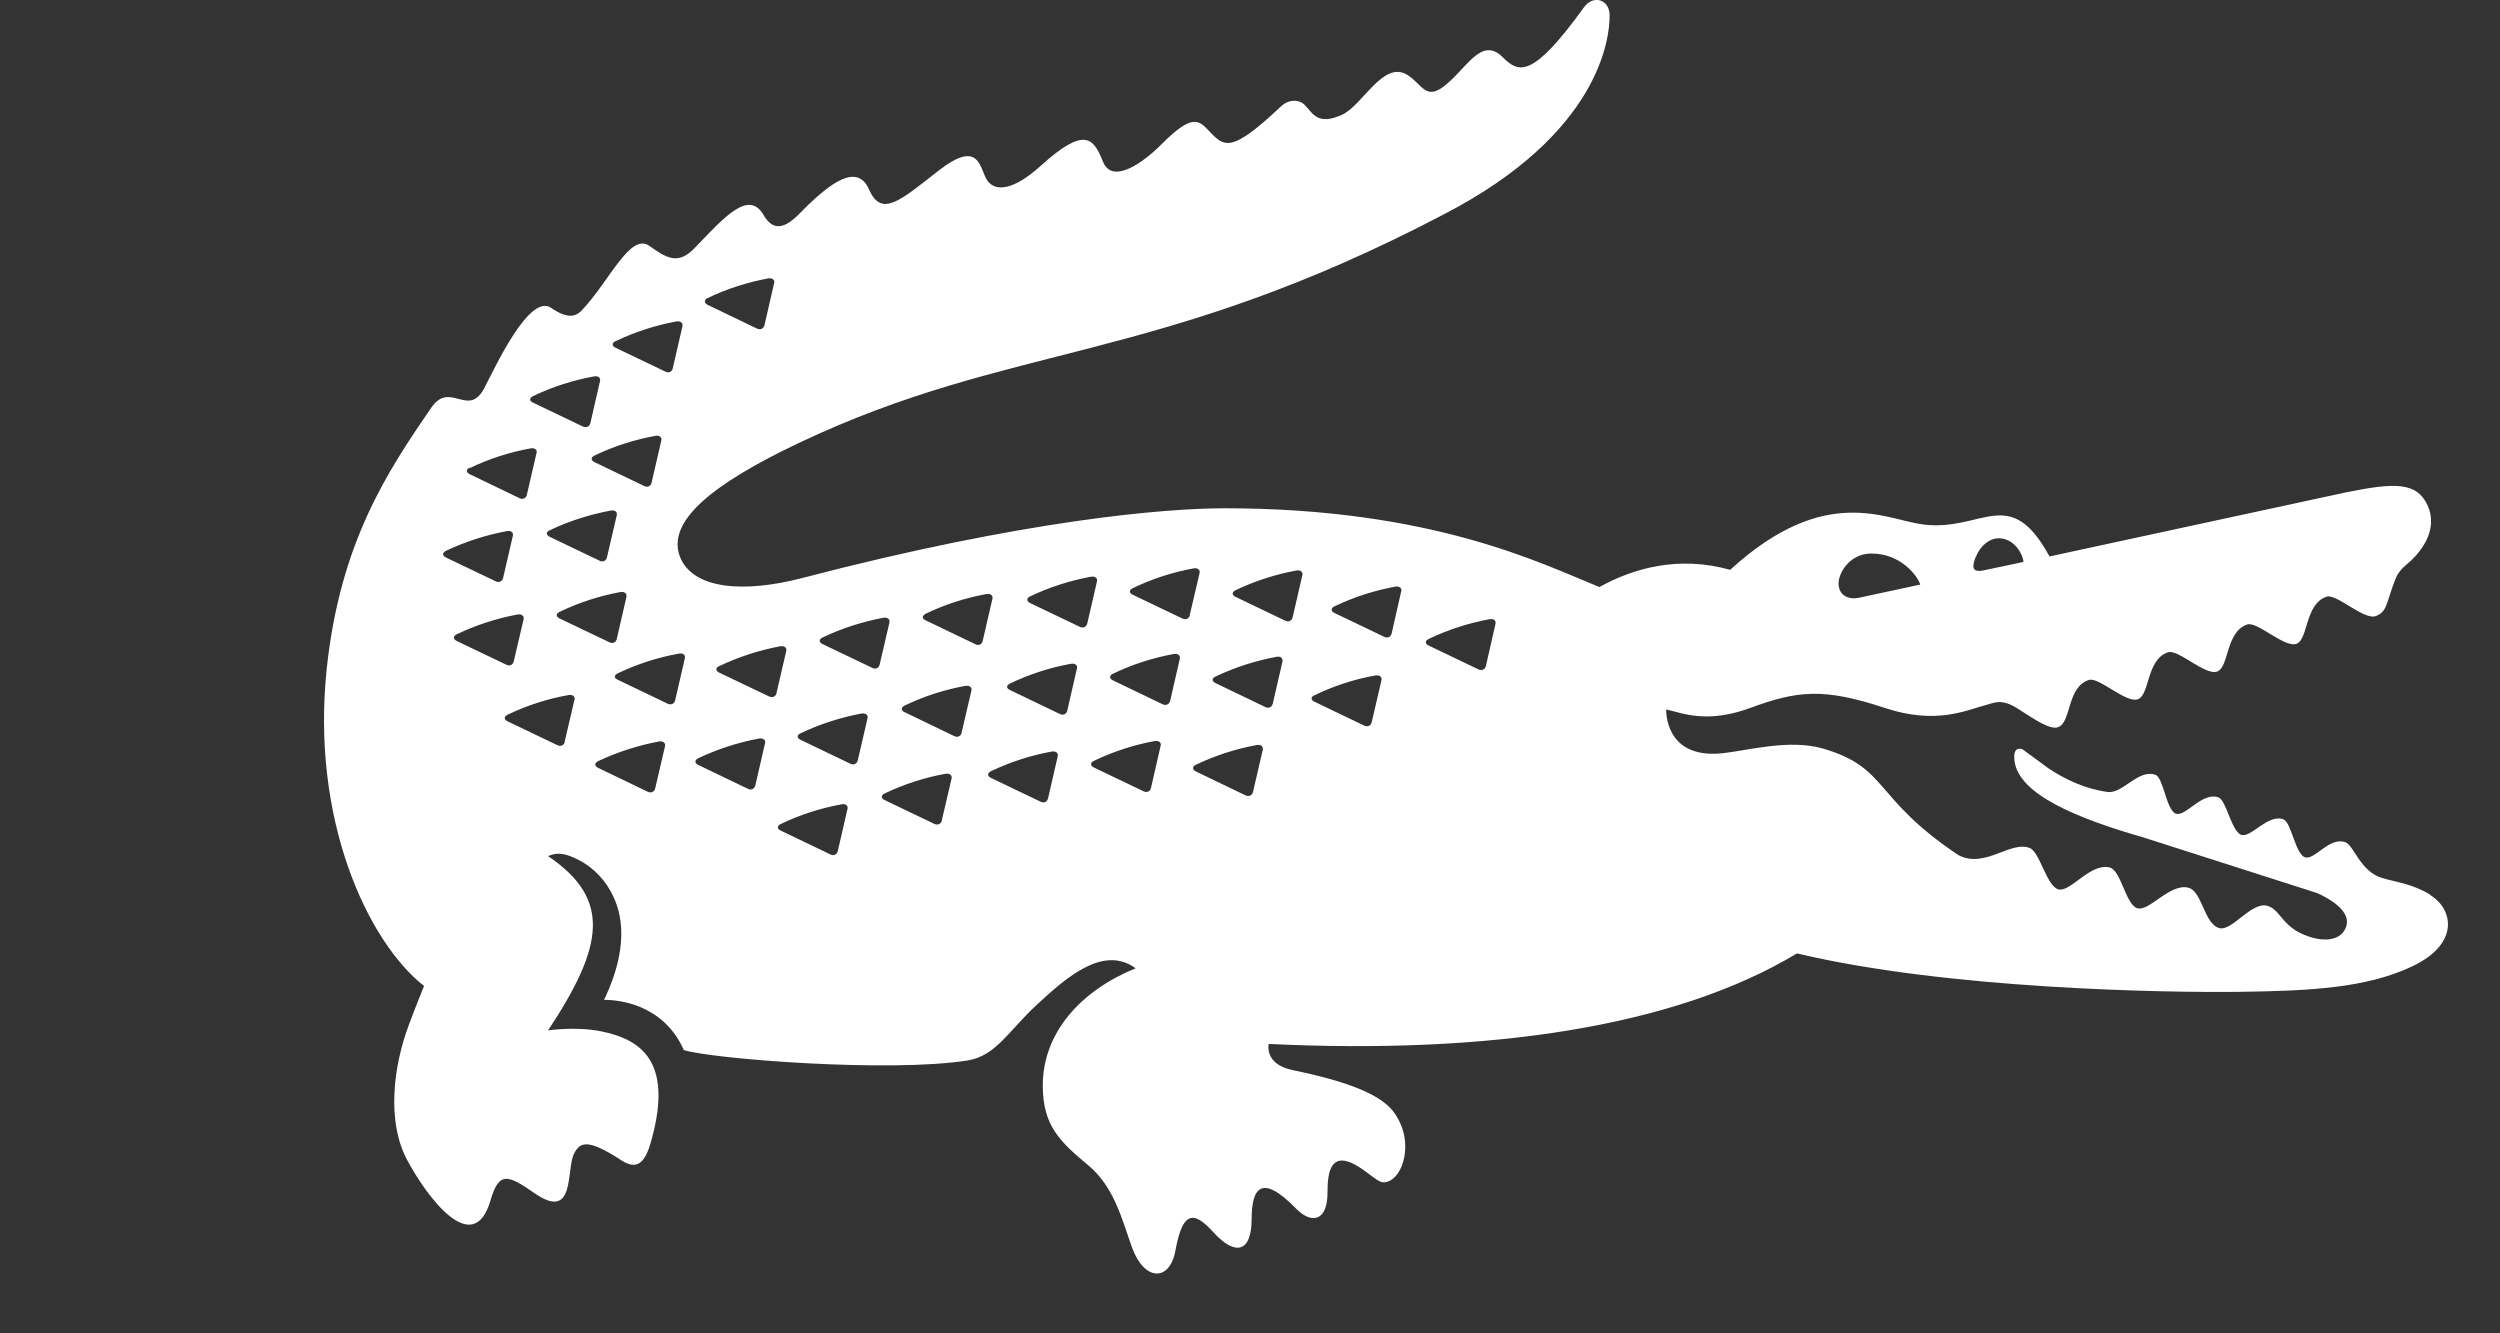 <svg width="45" height="24" viewBox="0 0 45 24" fill="none" xmlns="http://www.w3.org/2000/svg">
<rect x="0" y="0" width="45" height="24" fill="#333333" stroke="none"/>
<path d="M26.918 11.232L26.746 11.988C26.733 12.049 26.672 12.079 26.612 12.049L25.717 11.62C25.648 11.589 25.648 11.533 25.716 11.501C26.064 11.335 26.432 11.216 26.81 11.146C26.887 11.13 26.935 11.172 26.918 11.232ZM25.221 10.646L25.05 11.402C25.035 11.463 24.977 11.494 24.917 11.463L24.021 11.034C23.952 11.002 23.952 10.946 24.021 10.914C24.368 10.748 24.736 10.629 25.114 10.56C25.189 10.545 25.239 10.585 25.222 10.644M24.691 13C24.678 13.063 24.619 13.089 24.558 13.062L23.663 12.632C23.594 12.602 23.587 12.546 23.662 12.514C24.007 12.347 24.375 12.227 24.756 12.158C24.832 12.146 24.881 12.185 24.866 12.244L24.691 13ZM23.442 10.355L23.268 11.11C23.255 11.173 23.196 11.202 23.135 11.173L22.241 10.744C22.172 10.713 22.17 10.657 22.239 10.624C22.585 10.459 22.954 10.339 23.335 10.269C23.409 10.256 23.459 10.297 23.442 10.356M23.084 11.91L22.91 12.664C22.896 12.728 22.837 12.756 22.778 12.728L21.882 12.297C21.815 12.267 21.805 12.209 21.881 12.177C22.229 12.012 22.597 11.893 22.976 11.823C23.051 11.807 23.098 11.849 23.083 11.91M22.729 13.499L22.555 14.253C22.541 14.317 22.482 14.345 22.421 14.317L21.526 13.886C21.459 13.855 21.457 13.798 21.525 13.766C21.872 13.6 22.24 13.481 22.619 13.411C22.694 13.396 22.745 13.438 22.729 13.499ZM21.418 11.071C21.406 11.135 21.347 11.163 21.287 11.135L20.39 10.706C20.321 10.674 20.32 10.62 20.389 10.587C20.736 10.42 21.105 10.3 21.484 10.231C21.559 10.218 21.607 10.256 21.592 10.319L21.415 11.072M21.236 11.86L21.063 12.615C21.047 12.677 20.989 12.706 20.928 12.677L20.034 12.247C19.965 12.215 19.965 12.16 20.032 12.128C20.377 11.961 20.747 11.842 21.127 11.772C21.204 11.759 21.252 11.8 21.236 11.86ZM20.891 13.427L20.718 14.182C20.705 14.244 20.646 14.273 20.586 14.244L19.69 13.815C19.623 13.782 19.621 13.728 19.689 13.696C20.036 13.529 20.404 13.409 20.784 13.339C20.859 13.326 20.908 13.367 20.891 13.427ZM19.439 11.284L18.542 10.855C18.475 10.823 18.473 10.767 18.541 10.735C18.888 10.57 19.256 10.451 19.637 10.381C19.711 10.367 19.76 10.407 19.745 10.467L19.571 11.222C19.555 11.284 19.497 11.313 19.438 11.284M19.384 12.035L19.211 12.791C19.197 12.855 19.137 12.882 19.078 12.852L18.184 12.423C18.107 12.39 18.113 12.336 18.181 12.303C18.529 12.136 18.896 12.017 19.278 11.948C19.353 11.936 19.401 11.976 19.385 12.034M19.039 13.614L18.865 14.369C18.852 14.432 18.793 14.461 18.734 14.432L17.837 14.002C17.77 13.97 17.768 13.916 17.835 13.883C18.184 13.716 18.55 13.597 18.931 13.528C19.006 13.515 19.055 13.556 19.039 13.615M17.557 11.596L16.662 11.166C16.593 11.136 16.59 11.09 16.66 11.048C17.007 10.882 17.375 10.762 17.755 10.693C17.831 10.68 17.879 10.72 17.863 10.781L17.689 11.534C17.677 11.599 17.616 11.626 17.557 11.597M17.309 13.189C17.296 13.25 17.238 13.281 17.177 13.25L16.283 12.819C16.216 12.789 16.213 12.735 16.282 12.701C16.628 12.534 16.996 12.415 17.376 12.346C17.451 12.333 17.502 12.372 17.485 12.433L17.309 13.187M16.953 14.768C16.939 14.831 16.881 14.859 16.82 14.831L15.925 14.402C15.856 14.371 15.855 14.315 15.924 14.282C16.27 14.117 16.639 13.997 17.018 13.928C17.093 13.916 17.143 13.954 17.128 14.015L16.952 14.769M15.834 11.96C15.821 12.024 15.762 12.052 15.704 12.023L14.807 11.594C14.739 11.564 14.735 11.507 14.805 11.475C15.152 11.31 15.518 11.192 15.9 11.12C15.977 11.107 16.024 11.147 16.009 11.209L15.834 11.961M15.615 12.931L15.44 13.686C15.426 13.747 15.366 13.778 15.306 13.747L14.413 13.318C14.344 13.287 14.336 13.231 14.411 13.199C14.759 13.034 15.127 12.914 15.505 12.844C15.582 12.831 15.631 12.871 15.615 12.931ZM15.254 14.564L15.081 15.317C15.067 15.38 15.009 15.409 14.948 15.38L14.054 14.951C13.985 14.92 13.985 14.866 14.052 14.833C14.398 14.667 14.766 14.547 15.148 14.478C15.221 14.462 15.272 14.504 15.255 14.565M13.846 12.537L12.949 12.109C12.882 12.079 12.872 12.021 12.947 11.989C13.296 11.824 13.664 11.704 14.042 11.633C14.119 11.62 14.167 11.659 14.152 11.72L13.977 12.474C13.965 12.538 13.906 12.566 13.845 12.536M13.77 13.381L13.596 14.137C13.582 14.199 13.523 14.229 13.463 14.199L12.569 13.769C12.502 13.739 12.499 13.683 12.567 13.649C12.915 13.484 13.283 13.364 13.661 13.294C13.738 13.28 13.788 13.322 13.771 13.381M12.153 12.603C12.139 12.668 12.08 12.695 12.021 12.668L11.125 12.238C11.048 12.208 11.048 12.152 11.124 12.118C11.47 11.953 11.838 11.834 12.22 11.765C12.293 11.75 12.343 11.79 12.327 11.85L12.153 12.605M11.794 14.188C11.781 14.252 11.722 14.28 11.661 14.252L10.767 13.822C10.698 13.789 10.697 13.735 10.765 13.701C11.113 13.537 11.482 13.418 11.86 13.347C11.935 13.334 11.985 13.374 11.97 13.434L11.794 14.189M10.072 11.132C10.005 11.101 10.004 11.045 10.072 11.014C10.418 10.847 10.786 10.727 11.166 10.657C11.24 10.644 11.289 10.684 11.276 10.744L11.102 11.5C11.089 11.563 11.029 11.592 10.97 11.561L10.072 11.132ZM10.167 13.352C10.154 13.414 10.094 13.444 10.034 13.414L9.137 12.984C9.07 12.954 9.068 12.897 9.136 12.865C9.482 12.699 9.851 12.579 10.23 12.512C10.307 12.497 10.355 12.537 10.342 12.589L10.165 13.345M8.222 11.538C8.154 11.505 8.153 11.452 8.22 11.418C8.565 11.252 8.935 11.132 9.315 11.061C9.39 11.048 9.439 11.088 9.425 11.147L9.248 11.903C9.235 11.967 9.176 11.995 9.116 11.966L8.221 11.538M8.027 9.915C8.376 9.75 8.745 9.631 9.124 9.56C9.198 9.545 9.248 9.586 9.231 9.646L9.057 10.4C9.042 10.464 8.984 10.494 8.924 10.464L8.027 10.035C7.96 10.004 7.96 9.95 8.025 9.916M8.455 8.426C8.802 8.259 9.17 8.14 9.549 8.071C9.624 8.056 9.673 8.097 9.659 8.148L9.484 8.903C9.471 8.967 9.412 8.998 9.351 8.967L8.456 8.536C8.39 8.505 8.38 8.449 8.456 8.418M9.596 7.13C9.941 6.964 10.309 6.845 10.693 6.775C10.768 6.761 10.815 6.801 10.8 6.861L10.627 7.615C10.614 7.678 10.554 7.707 10.493 7.678L9.598 7.249C9.521 7.217 9.529 7.163 9.596 7.13ZM11.101 9.277L10.926 10.03C10.912 10.093 10.854 10.124 10.793 10.093L9.898 9.664C9.83 9.633 9.821 9.578 9.897 9.544C10.243 9.379 10.614 9.261 10.993 9.19C11.067 9.177 11.116 9.215 11.101 9.277ZM11.794 7.845C11.87 7.831 11.919 7.871 11.903 7.932L11.729 8.686C11.716 8.749 11.659 8.778 11.598 8.749L10.703 8.32C10.634 8.289 10.631 8.233 10.7 8.2C11.047 8.034 11.415 7.915 11.794 7.846M11.081 6.141C11.428 5.975 11.796 5.856 12.175 5.786C12.249 5.773 12.297 5.813 12.284 5.873L12.11 6.628C12.097 6.692 12.037 6.72 11.977 6.689L11.081 6.26C11.012 6.229 11.01 6.172 11.08 6.14M12.732 5.367C13.079 5.201 13.445 5.083 13.827 5.011C13.902 4.998 13.951 5.038 13.934 5.097L13.761 5.851C13.747 5.915 13.688 5.943 13.627 5.915L12.733 5.485C12.674 5.454 12.671 5.399 12.732 5.367ZM33.693 9.964C34.199 9.964 34.509 10.348 34.565 10.522L33.475 10.757C33.259 10.803 33.117 10.711 33.096 10.542C33.068 10.355 33.272 9.96 33.692 9.963M35.567 10.02C35.645 9.823 35.809 9.689 35.977 9.689C36.279 9.689 36.424 10.016 36.422 10.115L35.694 10.269C35.489 10.307 35.494 10.197 35.567 10.013M43.748 16.108C43.435 15.912 43.161 15.888 42.876 15.803C42.489 15.688 42.365 15.217 42.222 15.162C41.932 15.051 41.665 15.489 41.49 15.431C41.316 15.374 41.244 14.8 41.101 14.748C40.822 14.645 40.521 15.085 40.344 15.027C40.168 14.97 40.074 14.404 39.933 14.353C39.641 14.247 39.342 14.704 39.168 14.647C38.994 14.59 38.944 14.002 38.8 13.948C38.49 13.833 38.205 14.298 37.932 14.255C37.757 14.228 37.376 14.164 36.874 13.831L36.409 13.49C36.358 13.471 36.23 13.44 36.261 13.696C36.335 14.296 37.377 14.728 38.576 15.072L41.711 16.076C42.158 16.281 42.35 16.525 42.189 16.763C42.064 16.947 41.757 16.959 41.422 16.803C41.064 16.634 41.027 16.354 40.801 16.302C40.525 16.237 40.175 16.757 39.956 16.708C39.674 16.643 39.643 16.046 39.394 15.98C39.065 15.892 38.699 16.397 38.482 16.351C38.265 16.305 38.183 15.668 37.976 15.615C37.63 15.527 37.276 16.056 37.058 16.01C36.841 15.964 36.719 15.336 36.535 15.264C36.191 15.126 35.728 15.642 35.251 15.392C33.702 14.357 34.001 13.822 32.817 13.475C32.206 13.296 31.445 13.513 30.999 13.559C29.951 13.666 29.992 12.77 29.992 12.77C30.296 12.838 30.723 13.03 31.505 12.743C32.351 12.431 32.823 12.377 33.927 12.743C34.858 13.053 35.412 12.776 35.737 12.693C35.898 12.652 36.02 12.565 36.321 12.756C36.621 12.947 36.911 13.154 37.059 13.084C37.288 12.973 37.205 12.368 37.6 12.239C37.779 12.18 38.27 12.667 38.484 12.585C38.699 12.504 38.633 11.869 39.026 11.74C39.207 11.682 39.697 12.168 39.911 12.087C40.125 12.007 40.061 11.37 40.452 11.24C40.633 11.182 41.125 11.669 41.338 11.588C41.551 11.507 41.487 10.87 41.879 10.74C42.059 10.682 42.551 11.169 42.765 11.089C42.978 11.008 42.949 10.844 43.122 10.412C43.156 10.328 43.218 10.243 43.306 10.172C43.545 9.977 43.908 9.561 43.695 9.094C43.501 8.672 43.1 8.685 42.221 8.864L36.891 10.016C36.175 8.702 35.69 9.569 34.627 9.442C33.953 9.362 32.865 8.682 31.143 10.257C30.217 9.996 29.399 10.228 28.789 10.567C27.756 10.149 25.785 9.149 22.04 9.149C20.981 9.149 18.454 9.356 14.433 10.406C13.404 10.674 12.463 10.617 12.235 10.011C12.005 9.377 12.822 8.713 14.378 7.974C18.237 6.142 20.813 6.574 26.001 3.852C28.794 2.402 28.976 0.691 28.973 0.276C28.973 -0.008 28.682 -0.103 28.513 0.13C27.578 1.424 27.337 1.317 27.046 1.027C26.656 0.642 26.394 1.254 25.976 1.564C25.659 1.798 25.595 1.516 25.338 1.352C24.899 1.07 24.529 1.901 24.152 2.068C23.715 2.262 23.636 2.045 23.488 1.892C23.383 1.783 23.194 1.786 23.058 1.915C22.174 2.748 22.044 2.653 21.779 2.375C21.583 2.168 21.476 2.025 20.904 2.6C20.574 2.932 20.021 3.325 19.854 2.911C19.686 2.497 19.539 2.254 18.729 2.988C18.248 3.422 17.921 3.458 17.774 3.252C17.628 3.047 17.652 2.481 16.891 3.074C16.21 3.605 15.868 3.925 15.643 3.411C15.426 2.914 14.925 3.332 14.544 3.691C14.344 3.881 14.012 4.33 13.746 3.873C13.48 3.413 13.055 3.888 12.508 4.46C12.201 4.782 11.995 4.641 11.69 4.427C11.34 4.178 10.97 5.067 10.46 5.6C10.365 5.688 10.226 5.753 9.919 5.541C9.524 5.27 8.895 6.649 8.717 6.987C8.426 7.533 8.104 6.844 7.763 7.338C6.971 8.491 6.123 9.767 5.882 12.029C5.594 14.735 6.606 16.938 7.633 17.748C7.633 17.748 7.508 18.051 7.365 18.432C7.077 19.194 6.958 20.185 7.328 20.878C7.684 21.548 8.518 22.664 8.828 21.611C8.978 21.099 9.12 21.126 9.618 21.475C10.369 21.999 10.185 21.043 10.335 20.761C10.441 20.561 10.572 20.485 11.19 20.889C11.546 21.119 11.66 20.807 11.765 20.37C12.092 19.021 11.449 18.691 10.815 18.563C10.352 18.471 9.865 18.548 9.865 18.548C10.877 17.018 11.003 16.183 9.866 15.41C10.035 15.333 10.174 15.372 10.319 15.433C10.598 15.55 10.832 15.763 10.98 16.022C11.137 16.296 11.394 16.909 10.873 17.997C11.091 17.997 11.931 18.049 12.309 18.901C12.806 19.06 16.016 19.313 17.417 19.088C17.927 19.007 18.157 18.552 18.667 18.081C19.221 17.569 19.867 17.013 20.442 17.429C19.46 17.828 18.77 18.583 18.77 19.541C18.77 20.26 19.077 20.549 19.589 20.976C20.058 21.363 20.204 21.976 20.376 22.454C20.595 23.061 21.056 23.08 21.159 22.504C21.301 21.707 21.544 21.855 21.855 22.195C22.233 22.607 22.528 22.544 22.529 21.95C22.53 21.388 22.7 21.109 23.334 21.759C23.591 22.023 23.902 22.012 23.896 21.439C23.89 20.738 24.207 20.805 24.605 21.105C24.743 21.21 24.838 21.286 24.913 21.282C25.225 21.265 25.43 20.664 25.19 20.188C25.071 19.958 24.896 19.594 23.277 19.264C22.746 19.157 22.837 18.791 22.837 18.791C26.791 18.981 30.142 18.489 32.346 17.161C35.053 17.808 39.016 17.87 40.316 17.853C41.616 17.836 42.608 17.78 43.423 17.393C44.282 16.985 44.152 16.364 43.755 16.118" fill="white"/>
</svg>
